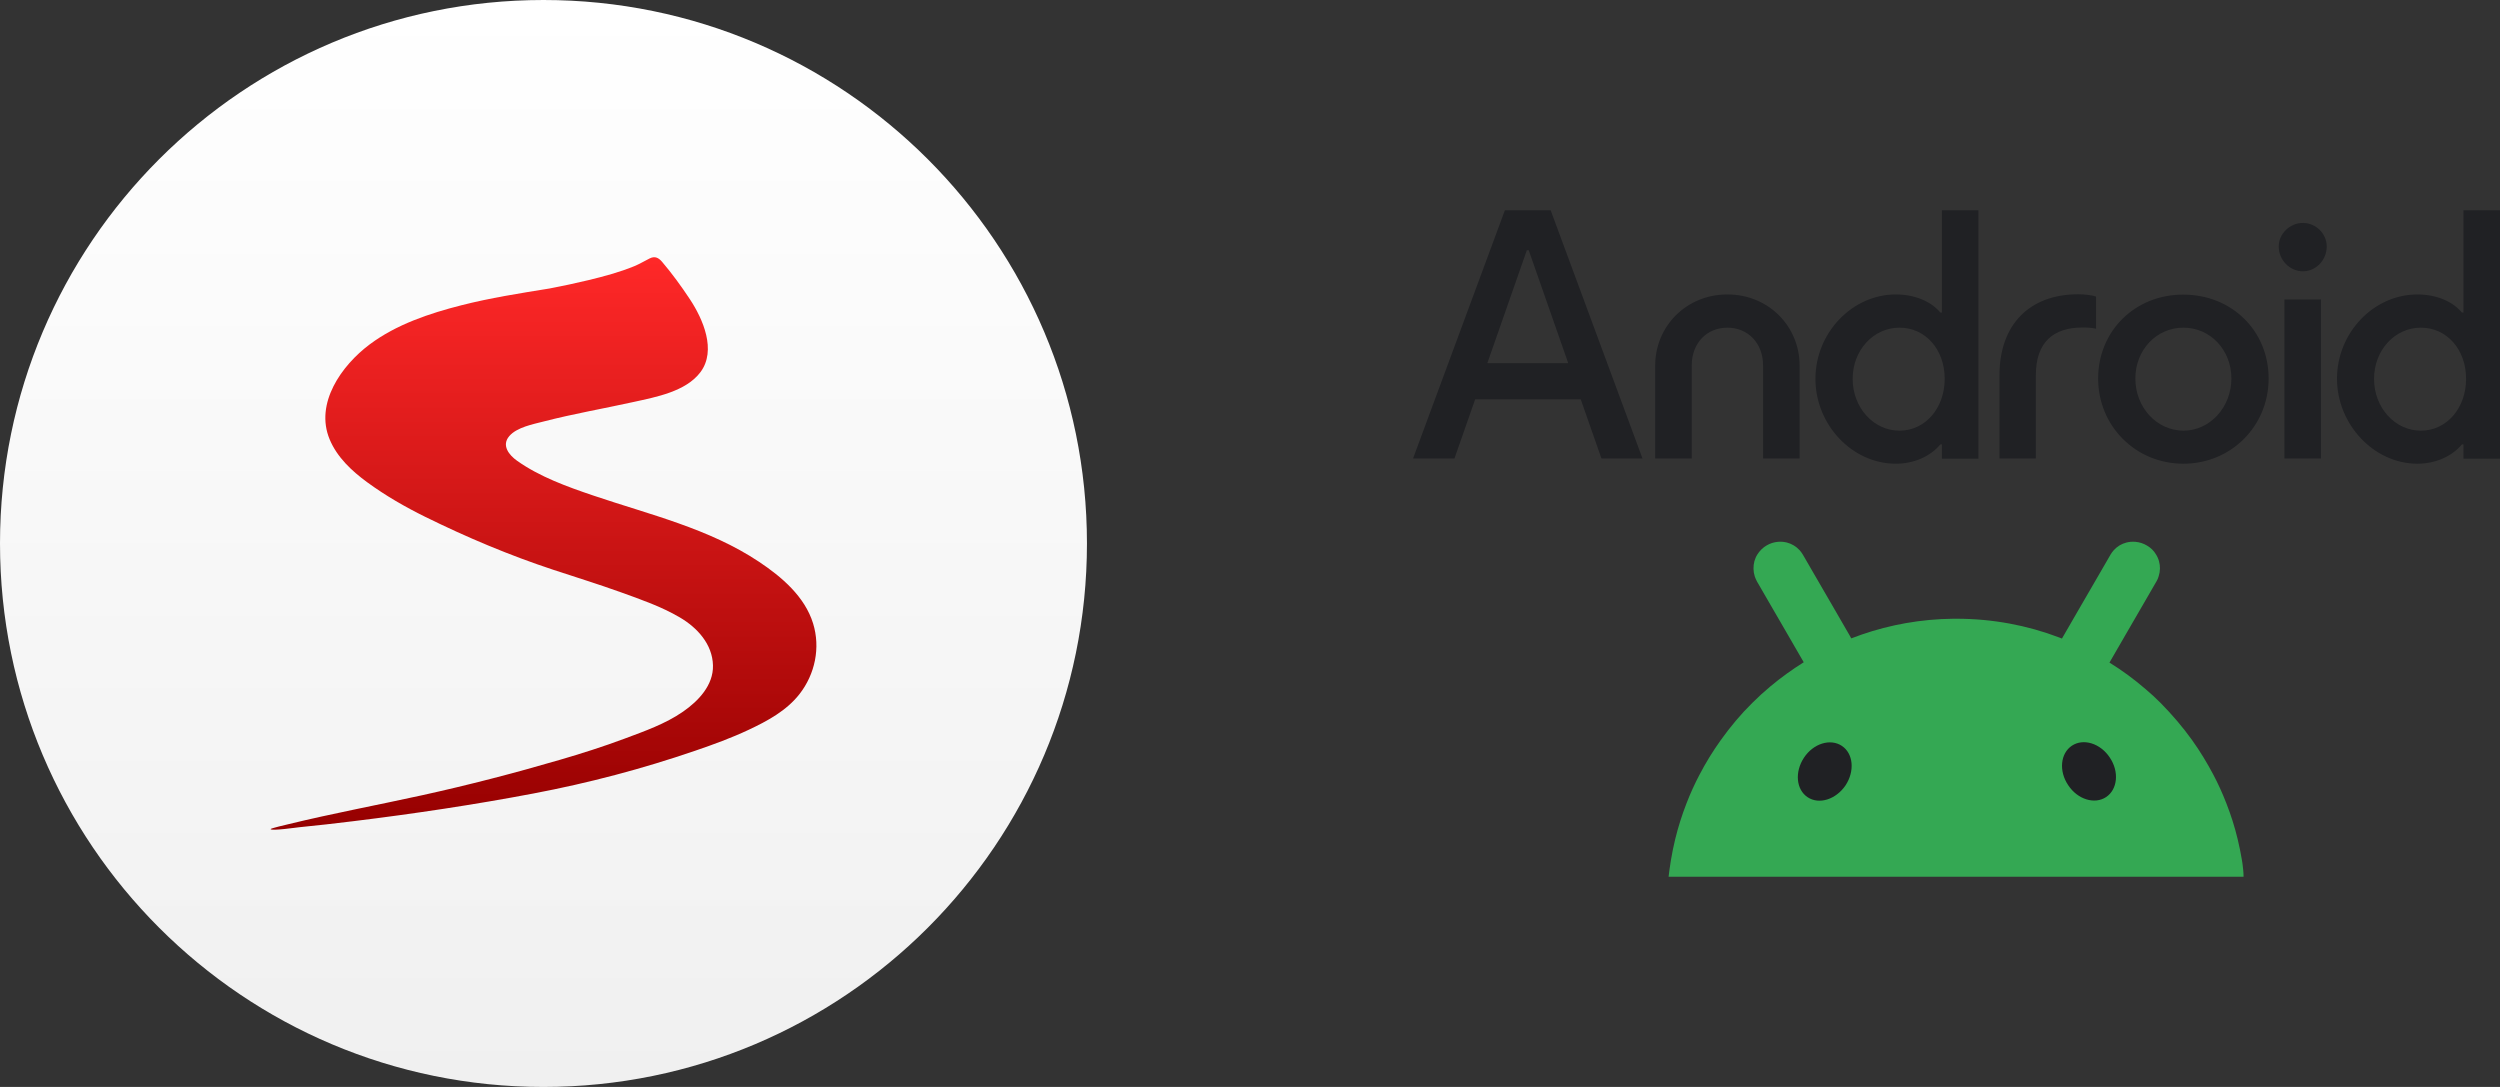 <?xml version="1.0" encoding="UTF-8"?> <svg xmlns="http://www.w3.org/2000/svg" xmlns:xlink="http://www.w3.org/1999/xlink" width="920" height="400" version="1.1" viewBox="0 0 920 400"><rect x="0" y="0" width="920" height="400" fill="#333333" stroke="none"/><defs><linearGradient id="Nepojmenovaný_přechod_3" data-name="Nepojmenovaný přechod 3" x1="200" y1="399.89" x2="200" y2="-.11" gradientTransform="translate(0 399.89) scale(1 -1)" gradientUnits="userSpaceOnUse"><stop offset="0" stop-color="#fff"></stop><stop offset="1" stop-color="#f0f0f0"></stop></linearGradient><linearGradient id="Nepojmenovaný_přechod_2" data-name="Nepojmenovaný přechod 2" x1="200" y1="305.231" x2="200" y2="94.548" gradientTransform="translate(0 399.89) scale(1 -1)" gradientUnits="userSpaceOnUse"><stop offset="0" stop-color="#ff2828"></stop><stop offset="1" stop-color="#960000"></stop></linearGradient></defs><g><g id="Vrstva_1"><g><path d="M200,0c110.457,0,200,89.543,200,200s-89.543,200-200,200S0,310.457,0,200,89.543,0,200,0Z" fill="url(#Nepojmenovaný_přechod_3)" fill-rule="evenodd"></path><path d="M202.167,106.173c-10.868,1.76-21.744,3.457-32.425,6.179-11.771,2.999-23.877,7.046-33.708,14.396-10.322,7.717-20.247,21.657-14.728,34.929,2.745,6.601,8.16,11.649,13.822,15.791,6.705,4.906,13.936,9.072,21.382,12.742,15.284,7.534,30.948,14.139,47.13,19.481,8.264,2.729,16.59,5.298,24.779,8.246,7.411,2.669,14.929,5.267,21.755,9.272,6.412,3.762,12.015,9.835,12.201,17.665.174,7.303-5.369,13.097-10.994,17-6.507,4.517-14.219,7.218-21.588,9.969-7.842,2.928-15.807,5.453-23.84,7.8-16.703,4.881-33.592,9.267-50.588,13.004-16.394,3.605-32.931,6.687-49.242,10.661-.38.093-6.658,1.538-6.557,1.811.274.743,9.664-.608,10.434-.682,6.745-.651,13.479-1.434,20.205-2.26,22.106-2.713,44.226-6.022,66.11-10.173,20.294-3.85,40.047-9.059,59.577-15.757,6.663-2.285,13.202-4.657,19.58-7.66,6.911-3.253,13.947-7.028,18.738-13.159,5.74-7.346,7.768-17.084,5-26.026-3.061-9.889-11.544-17.1-19.886-22.662-18.406-12.271-40.37-17.391-61.052-24.402-9.546-3.236-19.707-6.893-27.99-12.778-2.951-2.097-5.811-5.625-2.882-9.056,2.801-3.282,8.759-4.383,12.702-5.405,10.914-2.826,22.094-4.75,33.103-7.182,8.122-1.794,19.192-3.81,24.554-10.957,6.017-8.019.908-19.601-3.859-26.814-3.153-4.772-6.524-9.397-10.223-13.763-1.344-1.586-2.697-2.223-4.585-1.29-1.9.939-3.665,2.036-5.644,2.849-5.43,2.231-11.158,3.756-16.852,5.136-4.781,1.159-9.599,2.168-14.43,3.096" fill="url(#Nepojmenovaný_přechod_2)"></path></g><g id="Vrstva_1-2" data-name="Vrstva_1"><g><g id="Layer_1"><g id="g1"><path id="path1" d="M873.65,139.405c0-10.499,7.618-18.822,17.222-18.822s16.645,8.067,16.645,18.822-7.106,19.078-16.645,19.078-17.222-8.451-17.222-19.078ZM840.68,168.726h13.444v-58.515h-13.444v58.515ZM838.567,90.685c0,5.058,4.097,9.155,8.899,9.155s8.771-4.097,8.771-9.155c0-4.673-3.969-8.643-8.771-8.643s-8.899,3.969-8.899,8.643ZM785.814,139.277c0-10.499,7.746-18.694,17.67-18.694s17.67,8.195,17.67,18.694-7.811,19.206-17.67,19.206c-9.859-.064-17.67-8.579-17.67-19.206ZM772.114,139.277c0,17.542,13.828,31.37,31.37,31.37s31.37-13.828,31.37-31.37-13.572-30.858-31.37-30.858c-17.798-.064-31.37,13.38-31.37,30.858ZM735.75,168.726h13.444v-30.666c0-12.164,6.466-17.542,17.222-17.542,1.985,0,3.521.128,4.93.448v-11.844c-1.408-.448-3.841-.832-6.53-.832-18.246,0-29.001,11.46-29.001,29.706v30.73h-.065ZM681.781,139.405c0-10.499,7.618-18.822,17.222-18.822s16.645,8.067,16.645,18.822-7.106,19.078-16.645,19.078-17.222-8.451-17.222-19.078ZM668.08,139.405c0,16.965,13.572,31.242,29.577,31.242,6.658,0,12.74-2.689,16.389-7.106h.576v5.25h13.444v-91.421h-13.444v37.644h-.576c-3.521-4.225-9.603-6.658-16.389-6.658-16.069,0-29.577,14.149-29.577,31.05h0ZM609.118,168.726h13.444v-34.251c0-8.195,5.506-13.892,13.124-13.892s13.124,5.762,13.124,13.892v34.251h13.444v-34.251c0-14.277-11.332-26.12-26.569-26.12s-26.569,11.844-26.569,26.12v34.251h.002ZM547.338,133.643l14.533-41.549h.704l14.533,41.549s-29.77,0-29.77,0ZM520.001,168.726h15.237l7.618-21.767h38.86l7.618,21.767h15.109l-33.803-91.357h-16.837l-33.802,91.357ZM889.591,170.647c6.658,0,12.74-2.689,16.389-7.106h.576v5.25h13.444v-91.421h-13.444v37.644h-.576c-3.521-4.225-9.603-6.658-16.389-6.658-16.133,0-29.577,14.149-29.577,30.986s13.572,31.306,29.577,31.306h0Z" fill="#202124"></path></g></g><g id="Layer_2"><g id="g5"><g id="g4"><path id="path2" d="M825.251,317.958c-.064-.448-.128-.832-.192-1.28-.448-2.625-.96-5.25-1.601-7.875-1.088-4.545-2.497-8.963-4.161-13.188-1.408-3.649-3.009-7.17-4.802-10.563-2.305-4.353-4.866-8.579-7.746-12.612-3.521-4.93-7.426-9.475-11.652-13.764-1.793-1.793-3.649-3.521-5.57-5.122-4.161-3.585-8.579-6.85-13.252-9.731.064-.064.064-.128.128-.192,2.113-3.713,4.289-7.362,6.402-11.076,2.113-3.585,4.161-7.17,6.274-10.819,1.472-2.561,3.009-5.186,4.481-7.746.384-.64.64-1.216.832-1.921.576-1.793.64-3.713.128-5.506-.128-.448-.256-.896-.448-1.28-.192-.448-.384-.832-.64-1.216-.768-1.344-1.921-2.497-3.393-3.329-1.28-.768-2.689-1.216-4.161-1.344-.64-.064-1.216-.064-1.857,0-.512.064-1.024.128-1.472.256-1.793.448-3.393,1.408-4.673,2.817-.448.512-.896,1.088-1.216,1.665-1.472,2.561-3.009,5.186-4.481,7.746l-6.274,10.819c-2.113,3.713-4.289,7.362-6.402,11.076-.256.384-.448.832-.704,1.216-.32-.128-.64-.256-.96-.384-11.78-4.481-24.52-6.914-37.9-6.914h-1.088c-11.844.128-23.239,2.177-33.931,5.89-1.216.448-2.433.896-3.649,1.344-.192-.384-.448-.768-.64-1.152-2.113-3.713-4.289-7.362-6.402-11.076-2.113-3.585-4.161-7.17-6.274-10.819-1.472-2.561-3.009-5.186-4.481-7.746-.384-.64-.768-1.152-1.216-1.665-1.28-1.408-2.945-2.369-4.673-2.817-.512-.128-1.024-.192-1.472-.256-.64-.064-1.216-.064-1.857,0-1.472.128-2.881.576-4.161,1.344-1.408.832-2.561,1.985-3.393,3.329-.256.384-.448.768-.64,1.216s-.32.832-.448,1.28c-.448,1.793-.448,3.649.128,5.506.192.64.512,1.28.832,1.921,1.472,2.561,3.009,5.186,4.481,7.746,2.113,3.585,4.161,7.17,6.274,10.819,2.113,3.713,4.289,7.362,6.402,11.076l.064.064c-4.289,2.689-8.387,5.634-12.292,8.899-2.305,1.921-4.545,3.969-6.658,6.082-4.289,4.225-8.131,8.835-11.652,13.764-2.881,4.033-5.442,8.195-7.746,12.612-1.793,3.393-3.393,6.914-4.802,10.563-1.665,4.289-3.073,8.707-4.161,13.188-.64,2.561-1.152,5.186-1.601,7.875-.064.448-.128.832-.192,1.28-.256,1.537-.448,3.073-.64,4.673h211.588c0-1.601-.192-3.137-.384-4.673h-.004Z" fill="#34a853"></path><path id="path3" d="M775.059,293.31c4.225-2.817,4.866-9.347,1.344-14.533-3.457-5.25-9.731-7.17-13.956-4.353-4.225,2.817-4.866,9.347-1.344,14.533,3.457,5.25,9.731,7.17,13.956,4.353h0Z" fill="#202124"></path><path id="path4" d="M679.156,289.02c3.457-5.25,2.881-11.716-1.344-14.533-4.225-2.817-10.499-.896-13.956,4.353-3.457,5.25-2.881,11.716,1.344,14.533s10.435.832,13.956-4.353Z" fill="#202124"></path></g></g></g></g></g></g></g></svg> 